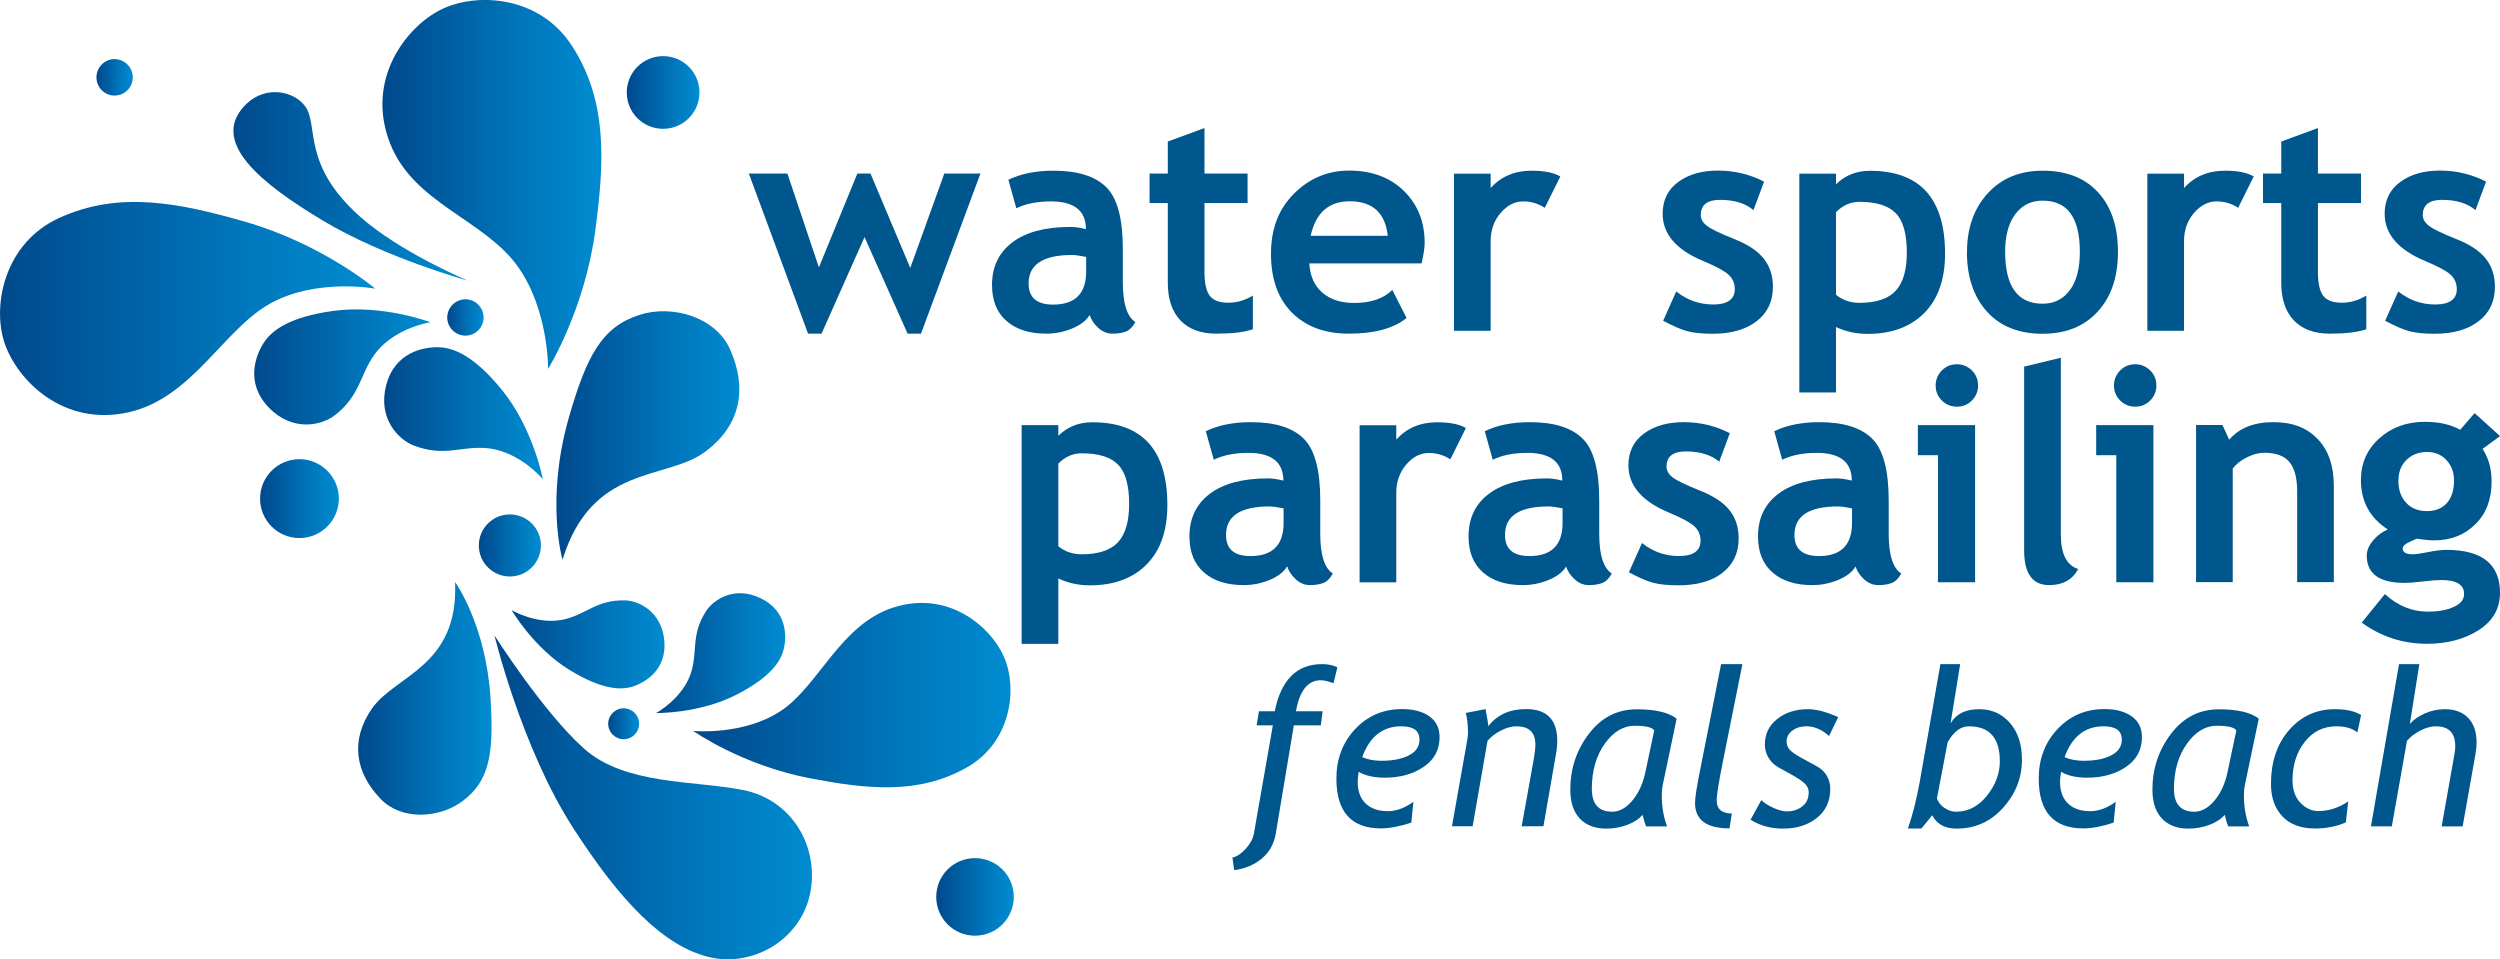 <?xml version="1.0" encoding="UTF-8"?>
<svg id="Layer_2" data-name="Layer 2" xmlns="http://www.w3.org/2000/svg" xmlns:xlink="http://www.w3.org/1999/xlink" viewBox="0 0 226.28 86.82">
  <defs>
    <style>
      .cls-1 {
        fill: url(#linear-gradient-2);
      }

      .cls-2 {
        fill: url(#linear-gradient-17);
      }

      .cls-3 {
        fill: url(#linear-gradient-15);
      }

      .cls-4 {
        fill: url(#linear-gradient-18);
      }

      .cls-5 {
        fill: url(#linear-gradient-14);
      }

      .cls-6 {
        fill: url(#linear-gradient-6);
      }

      .cls-7 {
        fill: url(#linear-gradient-11);
      }

      .cls-8 {
        fill: url(#linear-gradient-10);
      }

      .cls-9 {
        fill: url(#linear-gradient-16);
      }

      .cls-10 {
        fill: #00578d;
      }

      .cls-11 {
        fill: url(#linear-gradient-5);
      }

      .cls-12 {
        fill: url(#linear-gradient-7);
      }

      .cls-13 {
        fill: url(#linear-gradient-9);
      }

      .cls-14 {
        fill: url(#linear-gradient-3);
      }

      .cls-15 {
        fill: url(#linear-gradient);
      }

      .cls-16 {
        fill: url(#linear-gradient-4);
      }

      .cls-17 {
        fill: url(#linear-gradient-8);
      }

      .cls-18 {
        fill: url(#linear-gradient-12);
      }

      .cls-19 {
        fill: url(#linear-gradient-13);
      }
    </style>
    <linearGradient id="linear-gradient" x1="34.61" y1="16.7" x2="54.44" y2="16.7" gradientUnits="userSpaceOnUse">
      <stop offset="0" stop-color="#004a8d"/>
      <stop offset=".04" stop-color="#004c8f"/>
      <stop offset=".68" stop-color="#0079be"/>
      <stop offset="1" stop-color="#008bd0"/>
    </linearGradient>
    <linearGradient id="linear-gradient-2" x1="0" y1="27.92" x2="33.98" y2="27.92" xlink:href="#linear-gradient"/>
    <linearGradient id="linear-gradient-3" x1="50.36" y1="39.41" x2="66.92" y2="39.41" xlink:href="#linear-gradient"/>
    <linearGradient id="linear-gradient-4" x1="34.78" y1="37.39" x2="49.13" y2="37.39" xlink:href="#linear-gradient"/>
    <linearGradient id="linear-gradient-5" x1="23" y1="33.21" x2="38.94" y2="33.21" xlink:href="#linear-gradient"/>
    <linearGradient id="linear-gradient-6" x1="21.13" y1="16.89" x2="42.41" y2="16.89" xlink:href="#linear-gradient"/>
    <linearGradient id="linear-gradient-7" x1="56.73" y1="8.37" x2="63.31" y2="8.37" xlink:href="#linear-gradient"/>
    <linearGradient id="linear-gradient-8" x1="40.48" y1="28.74" x2="43.77" y2="28.74" xlink:href="#linear-gradient"/>
    <linearGradient id="linear-gradient-9" x1="8.73" y1="7" x2="12.02" y2="7" xlink:href="#linear-gradient"/>
    <linearGradient id="linear-gradient-10" x1="23.54" y1="45.12" x2="30.67" y2="45.12" xlink:href="#linear-gradient"/>
    <linearGradient id="linear-gradient-11" x1="44.75" y1="72.16" x2="73.5" y2="72.16" xlink:href="#linear-gradient"/>
    <linearGradient id="linear-gradient-12" x1="62.73" y1="62.91" x2="91.46" y2="62.91" xlink:href="#linear-gradient"/>
    <linearGradient id="linear-gradient-13" x1="32.41" y1="63.21" x2="44.49" y2="63.21" xlink:href="#linear-gradient"/>
    <linearGradient id="linear-gradient-14" x1="46.31" y1="58.31" x2="60.15" y2="58.31" xlink:href="#linear-gradient"/>
    <linearGradient id="linear-gradient-15" x1="59.36" y1="59.11" x2="71.06" y2="59.11" xlink:href="#linear-gradient"/>
    <linearGradient id="linear-gradient-16" x1="43.35" y1="49.37" x2="48.96" y2="49.37" xlink:href="#linear-gradient"/>
    <linearGradient id="linear-gradient-17" x1="55.04" y1="65.51" x2="57.85" y2="65.51" xlink:href="#linear-gradient"/>
    <linearGradient id="linear-gradient-18" x1="84.75" y1="81.18" x2="91.76" y2="81.18" xlink:href="#linear-gradient"/>
  </defs>
  <g id="Capa_1" data-name="Capa 1">
    <g>
      <g>
        <path class="cls-10" d="m83.36,30.2h-1.21l-3.9-8.74-3.89,8.74h-1.22l-5.36-14.49h3.49l2.85,8.49,3.48-8.49h1.19l3.6,8.54,3.08-8.54h3.27l-5.38,14.49Z"/>
        <path class="cls-10" d="m98.62,28.52c-.3.5-.83.9-1.57,1.21-.75.31-1.53.47-2.34.47-1.53,0-2.74-.38-3.61-1.15-.88-.77-1.31-1.85-1.31-3.26,0-1.65.62-2.93,1.85-3.86,1.23-.93,2.99-1.39,5.27-1.39.39,0,.85.07,1.38.2,0-1.67-1.06-2.51-3.17-2.51-1.25,0-2.29.21-3.13.62l-.72-2.58c1.14-.55,2.5-.82,4.08-.82,2.17,0,3.76.49,4.77,1.48,1.01.99,1.51,2.86,1.51,5.61v3.04c0,1.89.38,3.09,1.14,3.57-.27.48-.58.77-.92.88-.34.11-.72.17-1.16.17-.48,0-.91-.18-1.29-.53-.38-.35-.64-.74-.77-1.16Zm-.32-5.27c-.57-.11-.99-.17-1.27-.17-2.62,0-3.93.86-3.93,2.58,0,1.27.74,1.91,2.22,1.91,1.99,0,2.99-1,2.99-2.99v-1.33Z"/>
        <path class="cls-10" d="m105.7,18.38h-1.65v-2.67h1.65v-2.9l3.32-1.22v4.12h3.9v2.67h-3.9v6.23c0,1.02.16,1.74.48,2.16.32.42.88.63,1.67.63s1.54-.22,2.23-.65v3.05c-.77.27-1.87.4-3.29.4s-2.51-.4-3.27-1.2c-.76-.8-1.14-1.94-1.14-3.42v-7.2Z"/>
        <path class="cls-10" d="m128.67,23.84h-10.16c.06,1.13.45,2.01,1.17,2.64.72.63,1.68.94,2.89.94,1.51,0,2.66-.39,3.45-1.18l1.29,2.54c-1.17.95-2.91,1.42-5.23,1.42-2.17,0-3.88-.64-5.15-1.91-1.26-1.27-1.89-3.04-1.89-5.32s.69-4.05,2.08-5.44c1.39-1.39,3.05-2.09,4.99-2.09,2.06,0,3.72.62,4.97,1.85,1.25,1.23,1.87,2.8,1.87,4.7,0,.41-.09,1.02-.28,1.85Zm-10.04-2.5h6.98c-.23-2.08-1.38-3.12-3.45-3.12-1.89,0-3.07,1.04-3.53,3.12Z"/>
        <path class="cls-10" d="m139.82,18.81c-.59-.39-1.24-.58-1.95-.58-.77,0-1.45.35-2.05,1.05-.6.7-.9,1.55-.9,2.56v8.1h-3.32v-14.22h3.32v1.3c.93-1.04,2.17-1.57,3.71-1.57,1.13,0,2,.17,2.6.52l-1.41,2.84Z"/>
        <path class="cls-10" d="m150.54,29.02l1.18-2.64c.99.79,2.11,1.18,3.36,1.18s1.94-.46,1.94-1.38c0-.54-.19-.98-.58-1.33-.39-.35-1.15-.75-2.27-1.22-2.45-1.02-3.68-2.44-3.68-4.28,0-1.23.47-2.19,1.41-2.88s2.14-1.03,3.6-1.03,2.87.33,4.17,1l-.96,2.58c-.73-.62-1.74-.93-3.03-.93-1.16,0-1.74.46-1.74,1.38,0,.36.19.69.57.98.38.29,1.2.68,2.44,1.18,1.25.49,2.15,1.09,2.7,1.79.55.7.82,1.54.82,2.54,0,1.32-.49,2.36-1.47,3.11-.98.76-2.31,1.14-3.99,1.14-.95,0-1.71-.08-2.28-.23-.57-.15-1.3-.47-2.2-.95Z"/>
        <path class="cls-10" d="m166.18,29.58v5.94h-3.32V15.72h3.32v.96c.83-.81,1.85-1.22,3.07-1.22,4.53,0,6.8,2.5,6.8,7.49,0,2.33-.63,4.12-1.88,5.38-1.25,1.26-2.96,1.89-5.13,1.89-1.04,0-2-.21-2.86-.62Zm0-10.38v7.48c.6.49,1.31.73,2.11.73,1.53,0,2.63-.37,3.3-1.1.67-.73,1-1.88,1-3.46,0-1.68-.33-2.87-1-3.55-.66-.69-1.76-1.03-3.29-1.03-.8,0-1.5.31-2.12.93Z"/>
        <path class="cls-10" d="m178.04,22.79c0-2.17.63-3.93,1.88-5.3,1.25-1.36,2.91-2.04,4.96-2.04,2.16,0,3.84.66,5.03,1.97,1.2,1.31,1.79,3.1,1.79,5.38s-.61,4.07-1.83,5.4c-1.22,1.34-2.88,2.01-5,2.01s-3.84-.67-5.04-2.02c-1.2-1.35-1.8-3.14-1.8-5.38Zm3.45,0c0,3.13,1.13,4.7,3.39,4.7,1.04,0,1.86-.41,2.46-1.22.61-.81.91-1.97.91-3.48,0-3.09-1.12-4.63-3.37-4.63-1.04,0-1.86.41-2.47,1.22-.61.81-.92,1.95-.92,3.41Z"/>
        <path class="cls-10" d="m202.58,18.81c-.59-.39-1.24-.58-1.95-.58-.77,0-1.45.35-2.05,1.05-.6.7-.9,1.55-.9,2.56v8.1h-3.32v-14.22h3.32v1.3c.93-1.04,2.17-1.57,3.71-1.57,1.13,0,2,.17,2.6.52l-1.41,2.84Z"/>
        <path class="cls-10" d="m206.48,18.38h-1.65v-2.67h1.65v-2.9l3.32-1.22v4.12h3.9v2.67h-3.9v6.23c0,1.02.16,1.74.48,2.16.32.42.88.63,1.67.63s1.54-.22,2.23-.65v3.05c-.77.27-1.87.4-3.29.4s-2.51-.4-3.27-1.2c-.76-.8-1.14-1.94-1.14-3.42v-7.2Z"/>
        <path class="cls-10" d="m215.89,29.02l1.18-2.64c.99.79,2.11,1.18,3.36,1.18s1.94-.46,1.94-1.38c0-.54-.19-.98-.58-1.33-.39-.35-1.15-.75-2.27-1.22-2.45-1.02-3.68-2.44-3.68-4.28,0-1.23.47-2.19,1.41-2.88s2.14-1.03,3.6-1.03,2.87.33,4.17,1l-.96,2.58c-.73-.62-1.74-.93-3.03-.93-1.16,0-1.74.46-1.74,1.38,0,.36.19.69.57.98.38.29,1.2.68,2.44,1.18,1.25.49,2.15,1.09,2.7,1.79.55.7.82,1.54.82,2.54,0,1.32-.49,2.36-1.47,3.11-.98.76-2.31,1.14-3.99,1.14-.95,0-1.71-.08-2.28-.23-.57-.15-1.3-.47-2.2-.95Z"/>
        <path class="cls-10" d="m95.79,52.34v5.94h-3.32v-19.8h3.32v.96c.83-.81,1.85-1.22,3.07-1.22,4.53,0,6.8,2.5,6.8,7.49,0,2.33-.63,4.12-1.88,5.38-1.25,1.26-2.96,1.89-5.13,1.89-1.04,0-2-.21-2.85-.62Zm0-10.38v7.48c.6.49,1.31.73,2.11.73,1.53,0,2.63-.37,3.3-1.1.67-.73,1-1.88,1-3.46,0-1.68-.33-2.87-1-3.55-.66-.69-1.76-1.03-3.29-1.03-.8,0-1.51.31-2.12.93Z"/>
        <path class="cls-10" d="m116.49,51.28c-.3.5-.83.9-1.57,1.21-.75.31-1.53.47-2.34.47-1.53,0-2.74-.38-3.61-1.15-.88-.77-1.31-1.85-1.31-3.26,0-1.65.62-2.94,1.85-3.86,1.23-.93,2.99-1.39,5.27-1.39.39,0,.85.07,1.38.2,0-1.67-1.06-2.51-3.17-2.51-1.25,0-2.29.21-3.13.62l-.72-2.58c1.14-.55,2.5-.82,4.08-.82,2.17,0,3.76.49,4.77,1.48,1.01.99,1.51,2.86,1.51,5.61v3.04c0,1.89.38,3.09,1.14,3.57-.27.48-.58.77-.92.88-.34.11-.72.17-1.15.17-.48,0-.91-.18-1.29-.53-.38-.35-.64-.74-.77-1.16Zm-.32-5.27c-.57-.11-.99-.17-1.27-.17-2.62,0-3.93.86-3.93,2.58,0,1.28.74,1.91,2.22,1.91,1.99,0,2.99-1,2.99-2.99v-1.33Z"/>
        <path class="cls-10" d="m131.28,41.58c-.59-.39-1.24-.58-1.95-.58-.77,0-1.45.35-2.05,1.05-.6.7-.9,1.55-.9,2.56v8.1h-3.32v-14.22h3.32v1.3c.93-1.04,2.16-1.57,3.7-1.57,1.13,0,2,.17,2.6.52l-1.41,2.84Z"/>
        <path class="cls-10" d="m141.75,51.28c-.3.5-.83.9-1.57,1.21-.75.31-1.53.47-2.34.47-1.53,0-2.74-.38-3.61-1.15-.88-.77-1.31-1.85-1.31-3.26,0-1.65.62-2.94,1.85-3.86,1.23-.93,2.99-1.39,5.26-1.39.39,0,.85.07,1.38.2,0-1.67-1.06-2.51-3.17-2.51-1.25,0-2.29.21-3.13.62l-.72-2.58c1.14-.55,2.5-.82,4.08-.82,2.17,0,3.76.49,4.77,1.48,1.01.99,1.51,2.86,1.51,5.61v3.04c0,1.89.38,3.09,1.14,3.57-.27.48-.58.77-.92.88-.34.11-.72.17-1.16.17-.48,0-.91-.18-1.29-.53-.38-.35-.64-.74-.77-1.16Zm-.32-5.27c-.57-.11-.99-.17-1.28-.17-2.62,0-3.93.86-3.93,2.58,0,1.28.74,1.91,2.22,1.91,1.99,0,2.99-1,2.99-2.99v-1.33Z"/>
        <path class="cls-10" d="m147.44,51.79l1.18-2.64c.99.79,2.11,1.18,3.36,1.18s1.94-.46,1.94-1.38c0-.54-.19-.98-.58-1.33-.39-.35-1.15-.75-2.27-1.22-2.45-1.02-3.68-2.44-3.68-4.28,0-1.23.47-2.19,1.41-2.88.94-.69,2.14-1.03,3.6-1.03s2.87.33,4.17,1l-.96,2.58c-.73-.62-1.74-.93-3.03-.93-1.16,0-1.74.46-1.74,1.38,0,.36.19.69.57.98.38.29,1.2.68,2.44,1.18,1.25.49,2.15,1.09,2.7,1.79s.82,1.54.82,2.54c0,1.32-.49,2.36-1.47,3.12-.98.76-2.31,1.13-3.99,1.13-.95,0-1.71-.08-2.28-.23-.57-.15-1.3-.47-2.2-.95Z"/>
        <path class="cls-10" d="m167.95,51.28c-.3.5-.83.9-1.57,1.21-.75.31-1.53.47-2.34.47-1.53,0-2.74-.38-3.61-1.15-.88-.77-1.31-1.85-1.31-3.26,0-1.65.62-2.94,1.85-3.86,1.23-.93,2.99-1.39,5.26-1.39.39,0,.85.07,1.38.2,0-1.67-1.06-2.51-3.17-2.51-1.25,0-2.29.21-3.13.62l-.72-2.58c1.14-.55,2.5-.82,4.08-.82,2.17,0,3.76.49,4.77,1.48,1.01.99,1.51,2.86,1.51,5.61v3.04c0,1.89.38,3.09,1.14,3.57-.27.48-.58.77-.92.88-.34.11-.72.17-1.16.17-.48,0-.91-.18-1.29-.53-.38-.35-.64-.74-.77-1.16Zm-.32-5.27c-.57-.11-.99-.17-1.28-.17-2.62,0-3.93.86-3.93,2.58,0,1.28.74,1.91,2.22,1.91,1.99,0,2.99-1,2.99-2.99v-1.33Z"/>
        <path class="cls-10" d="m175.41,52.7v-11.5h-1.82v-2.72h5.18v14.22h-3.36Zm1.71-19.73c.53,0,.98.19,1.36.56.38.38.56.83.56,1.36s-.19.98-.56,1.36c-.38.38-.83.56-1.36.56s-.99-.19-1.36-.56c-.38-.38-.56-.83-.56-1.36s.19-.98.56-1.36c.38-.38.83-.56,1.36-.56Z"/>
        <path class="cls-10" d="m183.21,33.18l3.32-.8v15.99c0,1.75.52,2.8,1.57,3.13-.51.97-1.39,1.46-2.63,1.46-1.5,0-2.26-1.04-2.26-3.13v-16.65Z"/>
        <path class="cls-10" d="m191.55,52.7v-11.5h-1.82v-2.72h5.18v14.22h-3.36Zm1.71-19.73c.53,0,.98.19,1.36.56.38.38.56.83.56,1.36s-.19.98-.56,1.36c-.38.38-.83.56-1.36.56s-.99-.19-1.36-.56c-.38-.38-.56-.83-.56-1.36s.19-.98.56-1.36c.38-.38.83-.56,1.36-.56Z"/>
        <path class="cls-10" d="m207.92,52.7v-8.22c0-1.21-.23-2.1-.7-2.66-.46-.56-1.22-.84-2.28-.84-.49,0-1.01.14-1.56.41-.55.27-.99.62-1.29,1.02v10.28h-3.32v-14.22h2.39l.61,1.33c.9-1.06,2.24-1.59,4-1.59s3.03.51,4,1.52c.98,1.01,1.47,2.43,1.47,4.24v8.72h-3.32Z"/>
        <path class="cls-10" d="m213.76,56.36l2.1-2.59c1.16,1.06,2.45,1.59,3.88,1.59.96,0,1.74-.14,2.36-.43.62-.28.93-.67.93-1.17,0-.84-.69-1.26-2.06-1.26-.37,0-.93.04-1.66.13-.74.09-1.29.13-1.66.13-2.28,0-3.43-.82-3.43-2.46,0-.47.19-.93.57-1.38.38-.45.82-.78,1.33-1-1.62-1.05-2.43-2.54-2.43-4.47,0-1.52.56-2.78,1.67-3.78,1.12-1,2.49-1.49,4.12-1.49,1.27,0,2.34.24,3.2.72l1.3-1.51,2.3,2.08-1.58,1.16c.55.83.82,1.81.82,2.95,0,1.62-.49,2.91-1.48,3.88-.99.97-2.23,1.45-3.74,1.45-.24,0-.56-.02-.96-.07l-.54-.08c-.06,0-.3.09-.71.29-.41.19-.62.39-.62.59,0,.35.31.53.92.53.27,0,.73-.07,1.38-.2.65-.13,1.2-.2,1.66-.2,3.23,0,4.85,1.3,4.85,3.89,0,1.43-.65,2.56-1.94,3.38-1.29.82-2.85,1.23-4.67,1.23-2.18,0-4.15-.64-5.91-1.92Zm3.32-12.88c0,.84.23,1.52.7,2.02.46.51,1.09.76,1.88.76s1.39-.25,1.82-.74.64-1.18.64-2.05c0-.72-.23-1.32-.68-1.82-.46-.5-1.05-.74-1.77-.74s-1.38.24-1.86.72c-.48.48-.72,1.09-.72,1.85Z"/>
      </g>
      <g>
        <path class="cls-10" d="m120.7,61.84c-.49-.18-.87-.27-1.15-.27-1.17,0-1.92.94-2.25,2.81h2.41l-.16,1.27h-2.44l-1.64,9.82c-.16.92-.58,1.67-1.26,2.24-.69.57-1.52.92-2.5,1.05l-.16-1.14c.39-.08.79-.34,1.2-.79.41-.45.65-.9.74-1.36l1.72-9.82h-1.47l.21-1.27h1.43c.57-2.85,2-4.27,4.29-4.27.54,0,1,.1,1.38.29l-.35,1.44Z"/>
        <path class="cls-10" d="m122.98,69.87c-.06.31-.09.61-.09.89,0,.86.24,1.51.72,1.97.48.46,1.15.69,2.01.69.76,0,1.54-.28,2.31-.85l-.19,1.89c-1.04.34-1.96.52-2.75.52-2.68,0-4.03-1.5-4.03-4.51,0-1.77.56-3.26,1.69-4.47,1.13-1.21,2.55-1.82,4.26-1.82,1.03,0,1.85.22,2.47.66.62.44.92,1.07.92,1.89,0,1.13-.48,2.03-1.44,2.68-.96.66-2.14.98-3.53.98-.93,0-1.72-.17-2.36-.53Zm.32-1.34c.49.22,1.07.33,1.74.33,1.01,0,1.84-.16,2.48-.49.64-.33.96-.8.96-1.43,0-.8-.55-1.2-1.65-1.2-1.68,0-2.86.93-3.53,2.79Z"/>
        <path class="cls-10" d="m137.73,74.79l1.09-6.06c.1-.54.15-.99.15-1.34,0-1.1-.57-1.65-1.72-1.65-.44,0-.91.13-1.41.39-.5.26-.9.57-1.2.92l-1.35,7.74h-1.87l1.4-7.9c.03-.18.05-.4.05-.64,0-.66-.07-1.23-.2-1.72l1.79-.35c.18.95.26,1.46.25,1.55.79-1.03,1.93-1.55,3.42-1.55,1.88,0,2.82.96,2.82,2.88,0,.38-.04.81-.13,1.28l-1.12,6.45h-1.96Z"/>
        <path class="cls-10" d="m151.76,65.03l-1.27,6.06c-.05.25-.08.54-.08.9,0,1.01.16,1.95.48,2.81h-1.89c-.1-.21-.21-.56-.33-1.05-.3.37-.76.67-1.36.9-.6.23-1.24.35-1.92.35-1.02,0-1.82-.3-2.4-.91-.57-.61-.86-1.48-.86-2.61,0-1.91.56-3.6,1.69-5.07,1.12-1.48,2.57-2.21,4.34-2.21,1.67,0,2.87.28,3.6.85Zm-2.04,1.08c-.17-.28-.76-.42-1.77-.42s-1.93.54-2.7,1.63c-.78,1.09-1.17,2.45-1.17,4.08,0,1.38.62,2.07,1.85,2.07.64,0,1.24-.33,1.81-1,.56-.66.96-1.52,1.18-2.55l.81-3.82Z"/>
        <path class="cls-10" d="m156.75,73.62l-.21,1.36c-2.08,0-3.12-.77-3.12-2.31,0-.47.16-1.51.49-3.12l1.87-9.44h1.93l-1.78,8.87c-.37,1.84-.55,3-.55,3.46,0,.79.46,1.19,1.39,1.19Z"/>
        <path class="cls-10" d="m158.46,74.17l.96-1.75c.25.25.62.48,1.09.7.47.21.88.32,1.21.32.58,0,1.05-.16,1.43-.47.38-.31.56-.73.56-1.26,0-.27-.1-.51-.3-.73-.2-.21-.54-.46-1.03-.74l-1.37-.76c-.42-.24-.74-.54-.95-.91-.21-.37-.32-.76-.32-1.17,0-.97.38-1.74,1.13-2.33.75-.59,1.68-.88,2.77-.88.76,0,1.67.24,2.74.72l-.83,1.71c-.63-.58-1.32-.88-2.05-.88-.49,0-.91.12-1.26.38s-.53.58-.53.99c0,.3.1.55.3.77.2.21.55.45,1.04.72l1.36.74c.42.23.74.52.94.88.21.36.31.75.31,1.17,0,1.12-.4,2-1.21,2.64-.81.65-1.83.97-3.08.97-1.1,0-2.08-.27-2.95-.82Z"/>
        <path class="cls-10" d="m174.89,73.79l-.98,1.2h-1.22c.42-1.21.78-2.62,1.07-4.23l1.87-10.65h1.79l-.87,5.37c.49-.86,1.35-1.29,2.6-1.29,1.11,0,2.04.41,2.77,1.24.73.83,1.09,1.94,1.09,3.33,0,1.64-.57,3.09-1.7,4.35-1.13,1.26-2.54,1.89-4.21,1.89-1.06,0-1.79-.4-2.21-1.2Zm1.4-6.62l-.97,5.07c-.01.07.06.22.21.44.16.22.37.41.66.56.28.16.57.23.85.23,1.1,0,2.04-.49,2.81-1.46.77-.97,1.16-2.01,1.16-3.1,0-2.11-.93-3.17-2.8-3.17-.74,0-1.38.48-1.92,1.43Z"/>
        <path class="cls-10" d="m186.55,69.87c-.06.31-.09.61-.09.89,0,.86.24,1.51.72,1.97.48.46,1.15.69,2.01.69.76,0,1.54-.28,2.31-.85l-.19,1.89c-1.04.34-1.96.52-2.75.52-2.68,0-4.03-1.5-4.03-4.51,0-1.77.56-3.26,1.69-4.47,1.13-1.21,2.55-1.82,4.26-1.82,1.03,0,1.85.22,2.47.66.62.44.92,1.07.92,1.89,0,1.13-.48,2.03-1.44,2.68-.96.66-2.14.98-3.53.98-.93,0-1.72-.17-2.36-.53Zm.32-1.34c.49.22,1.07.33,1.74.33,1.01,0,1.84-.16,2.48-.49.64-.33.96-.8.96-1.43,0-.8-.55-1.2-1.65-1.2-1.68,0-2.86.93-3.53,2.79Z"/>
        <path class="cls-10" d="m204.45,65.03l-1.27,6.06c-.05.25-.08.54-.08.9,0,1.01.16,1.95.48,2.81h-1.89c-.1-.21-.21-.56-.33-1.05-.3.37-.76.67-1.36.9-.6.23-1.24.35-1.92.35-1.02,0-1.82-.3-2.4-.91-.57-.61-.86-1.48-.86-2.61,0-1.91.56-3.6,1.69-5.07,1.12-1.48,2.57-2.21,4.34-2.21,1.67,0,2.87.28,3.6.85Zm-2.04,1.08c-.17-.28-.76-.42-1.77-.42s-1.93.54-2.7,1.63c-.78,1.09-1.17,2.45-1.17,4.08,0,1.38.62,2.07,1.85,2.07.64,0,1.24-.33,1.81-1,.56-.66.96-1.52,1.18-2.55l.81-3.82Z"/>
        <path class="cls-10" d="m213.71,64.71l-.34,1.58c-.47-.37-1.09-.55-1.88-.55-1.19,0-2.16.47-2.89,1.42-.74.94-1.1,2.1-1.1,3.48,0,.84.24,1.52.71,2.02.48.5,1.02.75,1.63.75.94,0,1.84-.29,2.7-.87l-.21,1.89c-.85.38-1.78.56-2.79.56-1.28,0-2.27-.37-2.96-1.1-.69-.74-1.03-1.71-1.03-2.93,0-1.98.54-3.61,1.63-4.87,1.09-1.26,2.48-1.9,4.16-1.9,1,0,1.78.17,2.35.52Z"/>
        <path class="cls-10" d="m221,74.79l1.16-6.54c.04-.26.07-.5.07-.71,0-1.2-.58-1.8-1.75-1.8-.45,0-.92.13-1.42.39-.5.26-.9.57-1.2.92l-1.37,7.74h-1.89l2.54-14.68h1.84l-.86,5.42c.32-.38.77-.7,1.37-.96.59-.26,1.18-.38,1.77-.38.92,0,1.63.26,2.14.79.51.53.76,1.26.76,2.22,0,.33-.03.68-.1,1.06l-1.16,6.54h-1.91Z"/>
      </g>
      <g>
        <g>
          <path class="cls-15" d="m49.61,33.39s3.34-5.36,4.29-12.66c.78-5.97,1.14-11.57-2.15-16.61C48.77-.46,43.01-.71,39.85.9c-3.16,1.61-6.77,6.36-4.55,12.06,2.13,5.48,8.57,6.91,11.6,11.21,2.77,3.93,2.71,9.23,2.71,9.23Z"/>
          <path class="cls-1" d="m33.98,26.14s-4.82-4.09-11.9-6.1c-5.79-1.65-11.27-2.82-16.75-.3C.37,22.02-.72,27.68.41,31.04c1.13,3.36,5.3,7.62,11.26,6.27,5.74-1.31,8.58-7.51,12.79-9.84,4.2-2.33,9.53-1.34,9.53-1.34Z"/>
          <path class="cls-14" d="m50.91,50.65s-1.57-5.38.59-12.9c1.61-5.58,2.99-8.16,6.38-9.25,2.96-.95,6.86.18,8.18,3.08,1.62,3.58,1,6.97-2.32,9.37-3.5,2.53-10.18,1.09-12.82,9.7Z"/>
          <path class="cls-16" d="m49.13,43.36s-.85-4.54-3.67-8.03c-2.57-3.18-4.45-3.86-5.73-3.9-1.37-.04-4,.43-4.78,3.45-.78,3.02,1.14,4.92,2.49,5.44,2.77,1.07,4.3.04,6.6.24,2.33.2,4.27,1.86,5.08,2.8Z"/>
          <path class="cls-11" d="m38.94,29.16s-4.32-1.63-8.77-1.02c-4.05.55-5.6,1.81-6.3,2.89-.74,1.15-1.7,3.64.48,5.88,2.18,2.23,4.8,1.57,5.94.69,2.35-1.82,2.26-3.66,3.62-5.53,1.37-1.89,3.8-2.69,5.03-2.9Z"/>
          <path class="cls-6" d="m42.41,25.43s-6.18-2.58-9.82-5.82c-5.32-4.74-3.72-8.22-4.95-9.96-1.03-1.45-3.6-1.92-5.33-.25-3.52,3.39,1.41,7.26,6.87,10.54,5.69,3.42,13.23,5.48,13.23,5.48Z"/>
          <path class="cls-12" d="m63.31,8.37c0,1.82-1.47,3.29-3.29,3.29s-3.29-1.47-3.29-3.29,1.47-3.29,3.29-3.29,3.29,1.47,3.29,3.29Z"/>
          <path class="cls-17" d="m43.77,28.74c0,.91-.74,1.64-1.64,1.64s-1.65-.74-1.65-1.64.74-1.65,1.65-1.65,1.64.74,1.64,1.65Z"/>
          <path class="cls-13" d="m12.02,7c0,.91-.74,1.65-1.65,1.65s-1.64-.74-1.64-1.65.74-1.65,1.64-1.65,1.65.74,1.65,1.65Z"/>
          <path class="cls-8" d="m30.67,45.13c0,1.97-1.6,3.57-3.57,3.57s-3.56-1.6-3.56-3.57,1.6-3.57,3.56-3.57,3.57,1.6,3.57,3.57Z"/>
        </g>
        <g>
          <path class="cls-7" d="m44.75,57.49s2.45,10.19,7.11,17.42c4.4,6.84,8.21,10.65,12.17,11.68,3.96,1.03,8.33-1.41,9.27-5.6.9-4.04-1.38-8.57-6.08-9.49-4.47-.88-10.67-.43-14.38-3.76-3.71-3.33-8.1-10.25-8.1-10.25Z"/>
          <path class="cls-18" d="m62.73,66.15s4.4,3.11,10.57,4.29c5.04.96,9.79,1.55,14.25-1,4.04-2.32,4.55-7.21,3.33-9.97-1.21-2.77-5.07-6.08-10.03-4.48-4.78,1.54-6.73,7.03-10.12,9.32-3.4,2.29-7.99,1.85-7.99,1.85Z"/>
          <path class="cls-19" d="m41.19,52.68s2.8,3.87,3.21,10.54c.31,4.94-.07,7.41-2.48,9.25-2.11,1.61-5.56,1.82-7.45-.14-2.33-2.41-2.79-5.32-.81-8.19,2.1-3.03,7.87-3.79,7.53-11.46Z"/>
          <path class="cls-5" d="m46.31,55.23s1.98,3.41,5.24,5.41c2.97,1.82,4.67,1.83,5.72,1.5,1.11-.36,3.09-1.49,2.86-4.14-.23-2.65-2.32-3.63-3.55-3.66-2.54-.06-3.46,1.2-5.38,1.69-1.93.5-3.96-.28-4.88-.8Z"/>
          <path class="cls-3" d="m59.36,64.54s3.94.07,7.34-1.68c3.1-1.6,3.99-3.05,4.24-4.12.27-1.13.32-3.41-2.06-4.58-2.39-1.17-4.3.11-4.97,1.15-1.37,2.13-.77,3.58-1.33,5.47-.56,1.91-2.29,3.25-3.21,3.77Z"/>
          <path class="cls-9" d="m48.96,49.37c0,1.55-1.26,2.81-2.81,2.81s-2.81-1.26-2.81-2.81,1.26-2.81,2.81-2.81,2.81,1.26,2.81,2.81Z"/>
          <path class="cls-2" d="m57.85,65.51c0,.77-.63,1.4-1.4,1.4s-1.4-.63-1.4-1.4.63-1.4,1.4-1.4,1.4.63,1.4,1.4Z"/>
          <path class="cls-4" d="m91.76,81.18c0,1.94-1.57,3.51-3.51,3.51s-3.51-1.57-3.51-3.51,1.57-3.51,3.51-3.51,3.51,1.57,3.51,3.51Z"/>
        </g>
      </g>
    </g>
  </g>
</svg>